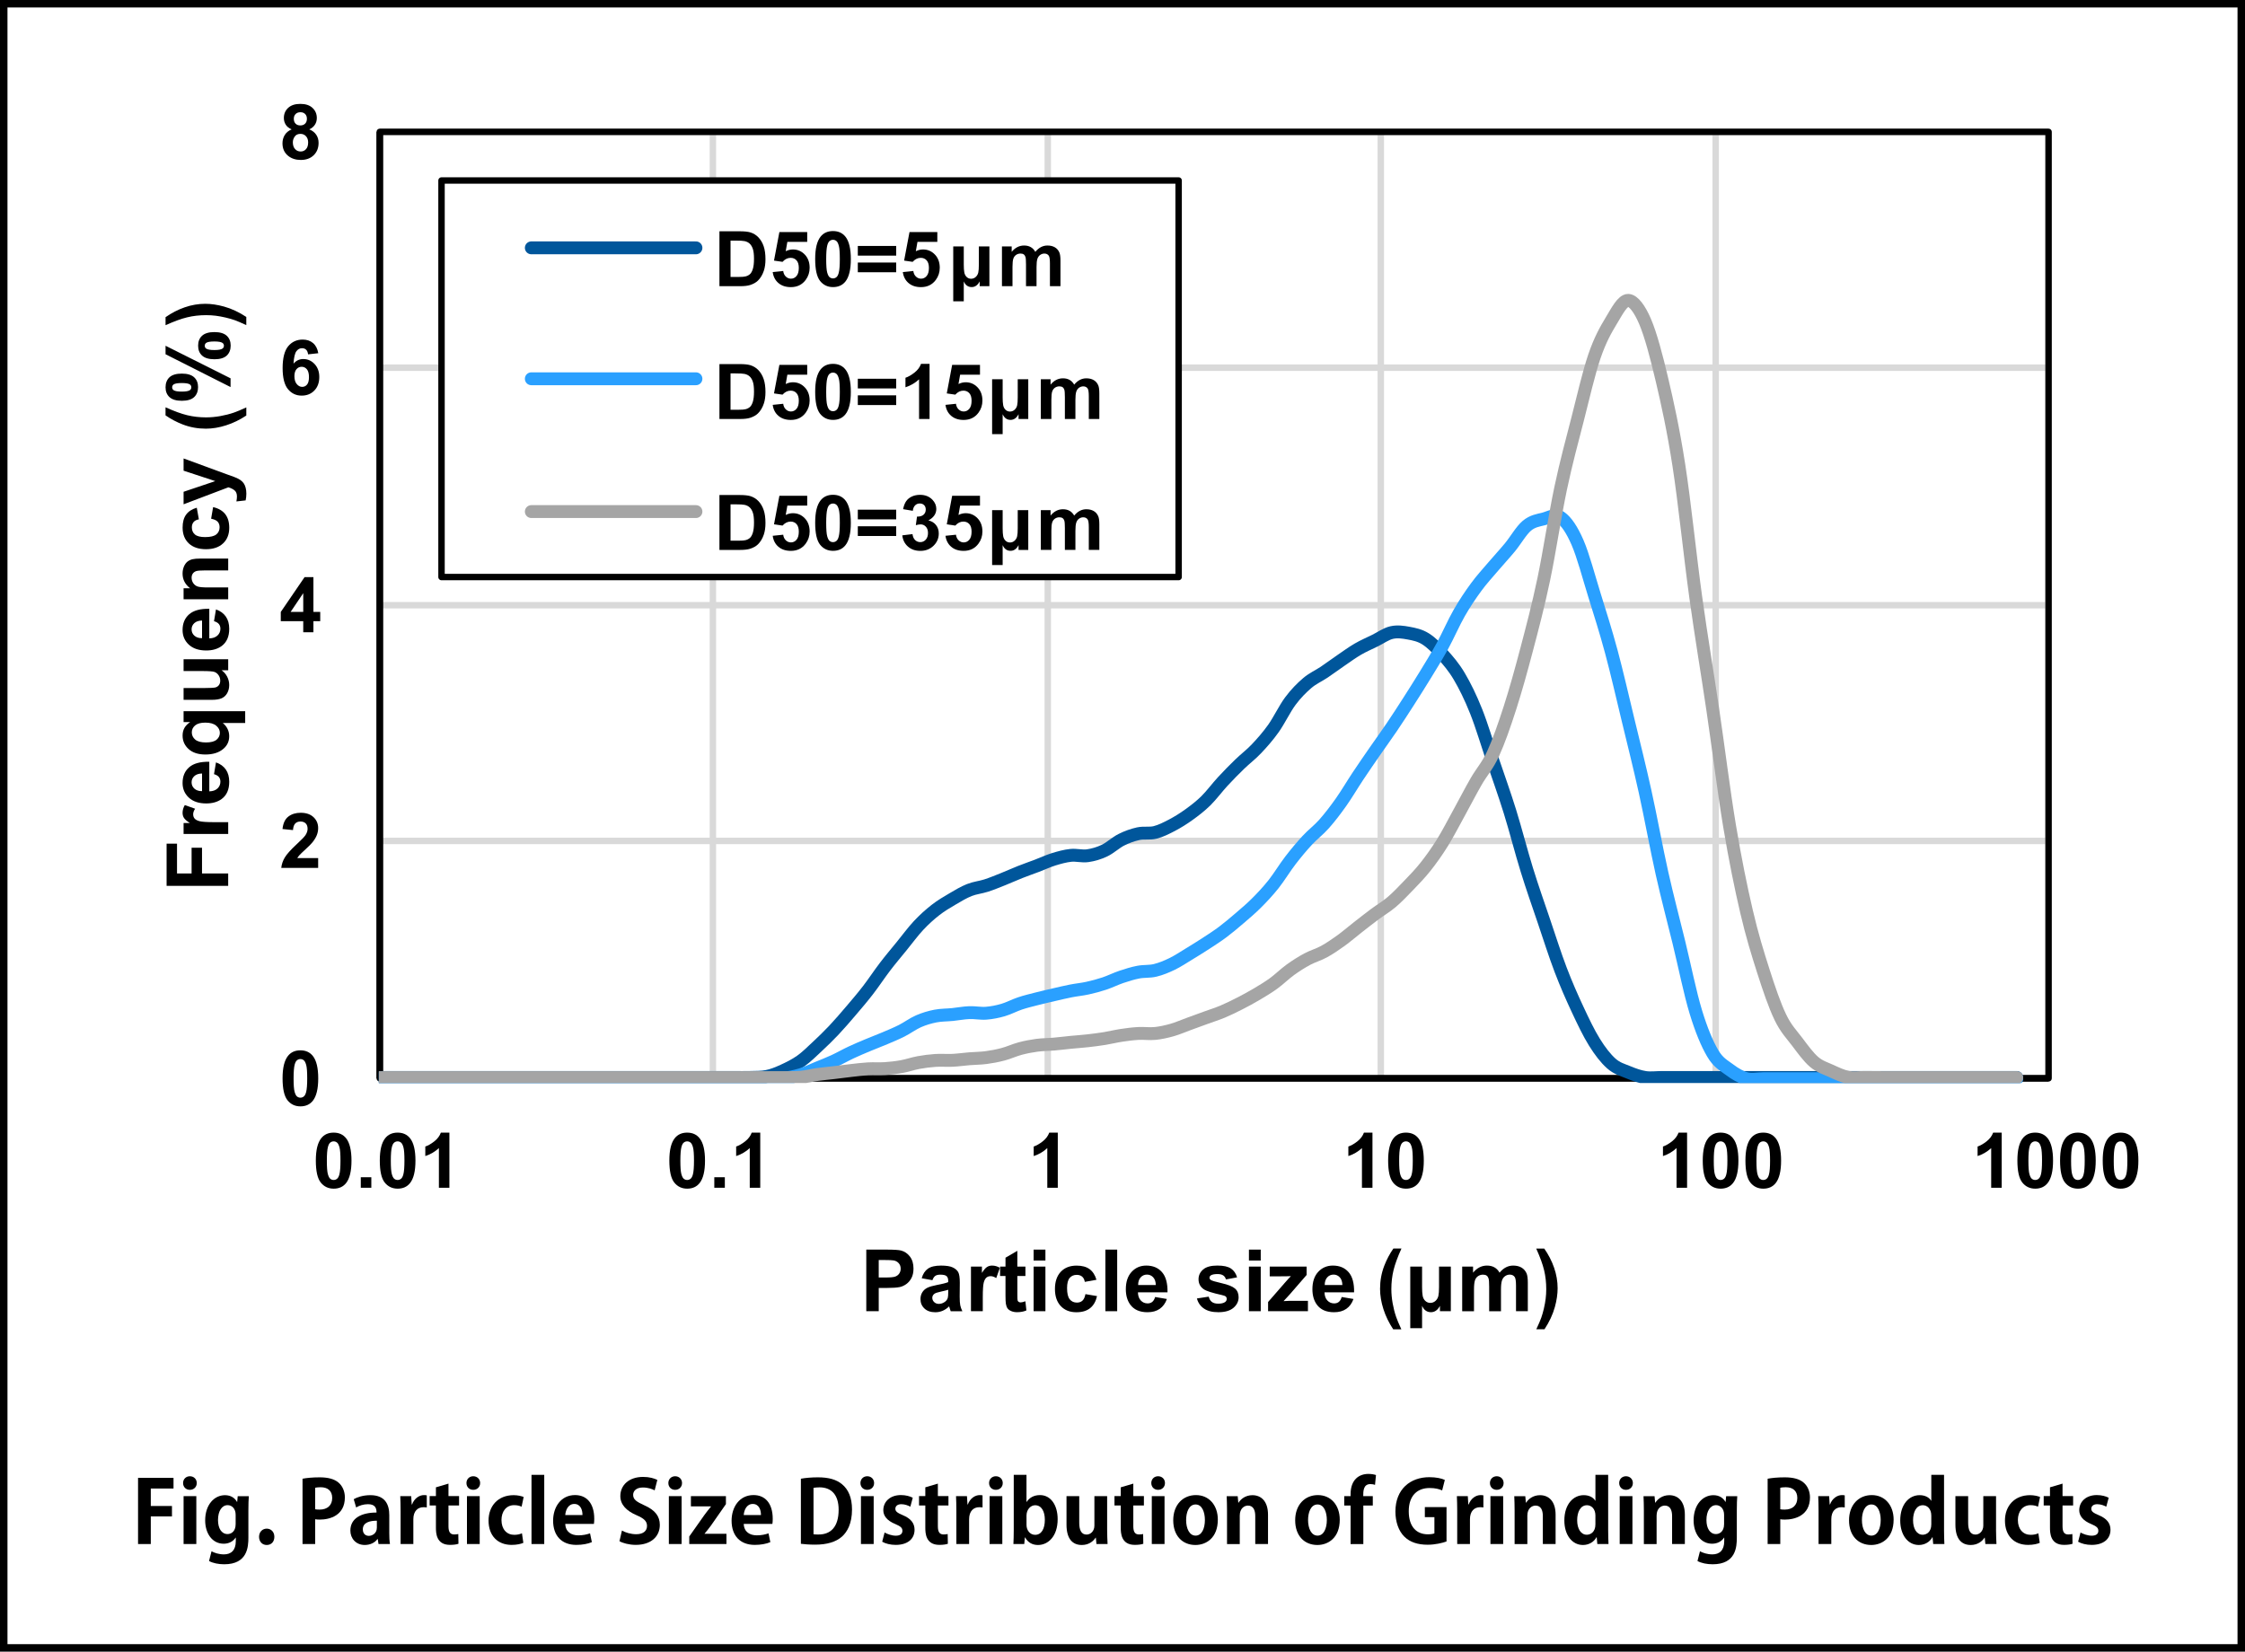 <?xml version="1.0" encoding="UTF-8"?>
<svg id="_レイヤー_2" data-name="レイヤー 2" xmlns="http://www.w3.org/2000/svg" xmlns:xlink="http://www.w3.org/1999/xlink" viewBox="0 0 1200 883">
  <defs>
    <style>
      .cls-1 {
        stroke: #a5a5a5;
      }

      .cls-1, .cls-2, .cls-3, .cls-4, .cls-5, .cls-6 {
        fill: none;
      }

      .cls-1, .cls-3, .cls-4, .cls-7, .cls-5, .cls-6 {
        stroke-linejoin: round;
      }

      .cls-1, .cls-4, .cls-5 {
        stroke-linecap: round;
        stroke-width: 6.88px;
      }

      .cls-8, .cls-7 {
        fill: #fff;
      }

      .cls-3 {
        stroke: #d9d9d9;
      }

      .cls-3, .cls-7, .cls-6 {
        stroke-width: 3.44px;
      }

      .cls-4 {
        stroke: #2aa0ff;
      }

      .cls-9 {
        clip-path: url(#clippath-1);
      }

      .cls-7, .cls-6 {
        stroke: #000;
      }

      .cls-10 {
        isolation: isolate;
      }

      .cls-11 {
        clip-path: url(#clippath-2);
      }

      .cls-5 {
        stroke: #00569b;
      }

      .cls-12 {
        clip-path: url(#clippath);
      }
    </style>
    <clipPath id="clippath">
      <rect class="cls-2" x="202.5" y="70" width="896" height="509"/>
    </clipPath>
    <clipPath id="clippath-1">
      <rect class="cls-2" x="202.5" y="70" width="896" height="509"/>
    </clipPath>
    <clipPath id="clippath-2">
      <rect class="cls-2" x="202.5" y="70" width="896" height="509"/>
    </clipPath>
  </defs>
  <g id="_枠" data-name="枠">
    <rect class="cls-8" width="1200" height="883"/>
    <path d="M1196,4v875H4V4h1192M1200,0H0v883h1200V0h0Z"/>
  </g>
  <g id="_図1英語" data-name="図1英語">
    <rect class="cls-8" x="15.5" y="15" width="1169" height="780"/>
    <path class="cls-3" d="M203,449.57h892M203,323.57h892M203,196.57h892M203,70.5h892"/>
    <path class="cls-3" d="M381.06,70.5v506M560.06,70.5v506M738.07,70.5v506M917.08,70.5v506M1095,70.5v506"/>
    <rect class="cls-6" x="203" y="70.5" width="892" height="506"/>
    <path class="cls-6" d="M203,576.5V70.5"/>
    <path class="cls-6" d="M203,576.5h892"/>
    <g class="cls-12">
      <path class="cls-5" d="M1078,576.04h-189.63c-3.01,0-6.02.46-9.03,0-3.01-.47-6.02-1.54-9.03-2.79-3.01-1.24-6.02-2-9.03-4.68-3.01-2.68-6.02-6.56-9.03-11.4-3.01-4.83-6.02-11.14-9.03-17.59-3.01-6.46-6.02-13.24-9.03-21.14-3.01-7.9-6.02-17.38-9.03-26.27-3.01-8.89-6.02-17.37-9.03-27.09-3.01-9.71-6.02-21.52-9.03-31.2-3.01-9.69-6.02-17.98-9.03-26.9-3.01-8.93-6.02-19.09-9.03-26.65-3.01-7.56-6.02-13.64-9.03-18.74-3.01-5.09-6.02-8.49-9.03-11.83-3.01-3.35-6.02-6.35-9.03-8.23-3.01-1.88-6.02-2.48-9.03-3.04s-6.02-.99-9.03-.31c-3.01.67-6.02,2.89-9.03,4.36-3.01,1.48-6.02,2.75-9.03,4.5s-6.02,3.95-9.03,6.01-6.02,4.3-9.03,6.33c-3.01,2.02-6.02,3.25-9.03,5.82-3.01,2.58-6.01,5.58-9.02,9.62s-6.02,10.38-9.03,14.62c-3.02,4.24-6.04,7.64-9.05,10.83-3.01,3.18-6,5.37-9.01,8.29-3.01,2.92-6.03,5.98-9.04,9.24-3.01,3.26-6.03,7.36-9.03,10.32-3.01,2.95-6.01,5.23-9.02,7.4-3.01,2.18-6.04,4.05-9.05,5.64-3.02,1.58-6.02,3.1-9.03,3.86s-6,.04-9.01.69c-3,.66-6.01,1.72-9.02,3.23-3.02,1.51-6.05,4.4-9.06,5.82-3.01,1.43-6.01,2.3-9.01,2.73-3.01.42-6-.51-9.01-.19-3.01.31-6.06,1.16-9.08,2.08-3.01.93-6.02,2.35-9.02,3.49-3,1.13-5.97,2.16-8.98,3.35-3.02,1.19-6.09,2.6-9.11,3.8s-6.01,2.45-9.02,3.42c-3,.97-6,1.21-9,2.4-2.99,1.19-5.96,2.96-8.98,4.75-3.02,1.78-6.12,3.57-9.15,5.95-3.03,2.37-6.05,5.08-9.05,8.29s-5.98,7.28-8.97,10.95c-2.98,3.67-5.95,7.15-8.94,11.08-3,3.92-6.04,8.56-9.05,12.46-3.01,3.91-5.99,7.39-9.03,10.95-3.04,3.57-6.19,7.24-9.21,10.45s-5.96,6.04-8.92,8.8c-2.95,2.75-5.76,5.57-8.8,7.72-3.04,2.15-6.44,3.82-9.45,5.19-3.01,1.37-5.65,2.44-8.6,3.04-2.94.6-6.07.47-9.06.57-3,.09-5.88,0-8.91,0h-217.02"/>
    </g>
    <g class="cls-9">
      <path class="cls-4" d="M1078,576.7h-135.45c-3.01,0-6.02.8-9.03,0s-6.02-2.54-9.03-4.81c-3.01-2.27-6.02-3.64-9.03-8.8-3.01-5.16-6.02-12.27-9.03-22.16-3.01-9.88-6.02-24.81-9.03-37.15s-6.02-23.47-9.03-36.9c-3.01-13.43-6.02-30.07-9.03-43.68-3.01-13.61-6.02-25.51-9.03-37.98s-6.02-25.66-9.03-36.84c-3.01-11.18-6.02-20.53-9.03-30.26-3.01-9.72-6.02-21.18-9.03-28.1s-6.02-11.32-9.03-13.42c-3.01-2.1-6.02.07-9.03.82s-6.02,1.14-9.03,3.67c-3.01,2.54-6.02,7.87-9.03,11.52-3.01,3.65-6.02,6.84-9.03,10.39-3.01,3.54-6.02,6.77-9.03,10.88-3.01,4.12-6.02,8.55-9.03,13.8-3.01,5.26-6.02,12.23-9.03,17.73-3.01,5.49-6.02,10.31-9.03,15.25-3.01,4.94-6.02,9.67-9.03,14.37-3.01,4.69-6.02,9.35-9.03,13.8-3.01,4.45-6.02,8.55-9.03,12.91s-6.02,8.7-9.03,13.23-6.02,9.67-9.03,13.93c-3.01,4.25-6.02,8.18-9.03,11.58s-6.02,5.54-9.03,8.8-6.01,6.84-9.02,10.76c-3.01,3.91-6.02,8.93-9.03,12.72-3.02,3.79-6.04,6.99-9.05,10-3.01,3.02-6,5.52-9.01,8.11-3.01,2.58-6.03,5.14-9.04,7.4-3.01,2.26-6.03,4.18-9.03,6.14-3.01,1.96-6.01,3.81-9.02,5.64-3.01,1.82-6.04,3.86-9.05,5.31-3.02,1.46-6.02,2.69-9.03,3.42s-6,.37-9.01.95c-3,.58-6.01,1.52-9.02,2.53-3.02,1.01-6.05,2.54-9.06,3.55-3.01,1-6.01,1.8-9.01,2.46-3.01.67-6,.93-9.01,1.52-3.01.59-6.06,1.33-9.08,2.03-3.01.7-6.02,1.38-9.02,2.15s-5.97,1.47-8.98,2.47c-3.02,1-6.09,2.67-9.11,3.55-3.02.87-6.01,1.47-9.02,1.7-3,.24-6-.43-9-.31-2.99.11-5.96.7-8.98,1.01-3.02.31-6.12.22-9.15.82-3.03.6-6.05,1.48-9.05,2.79s-5.98,3.55-8.97,5.06c-2.98,1.51-5.95,2.71-8.94,3.99-3,1.28-6.04,2.41-9.05,3.67-3.01,1.27-5.99,2.5-9.03,3.93-3.04,1.42-6.19,3.22-9.21,4.62-3.02,1.39-5.96,2.52-8.92,3.73-2.95,1.21-5.76,2.63-8.8,3.55-3.04.91-6.44,1.6-9.45,1.96s-5.65.16-8.6.19c-2.94.03-6.07,0-9.06,0h-225.93"/>
    </g>
    <g class="cls-11">
      <path class="cls-1" d="M1078,576.1h-63.21c-3.01,0-6.02.01-9.03,0s-6.02-.03-9.03-.06-6.02.46-9.03-.13c-3.01-.59-6.02-2.04-9.03-3.41-3.01-1.38-6.02-2.22-9.03-4.81-3.01-2.59-6.02-6.76-9.03-10.75-3.01-4-6.02-6.93-9.03-13.22s-6.02-15.12-9.03-24.54c-3.01-9.42-6.02-19.07-9.03-32-3.01-12.94-6.02-27.57-9.03-45.6-3.01-18.04-6.02-42.25-9.03-62.61-3.01-20.37-6.02-37.89-9.03-59.58-3.01-21.69-6.02-51.2-9.03-70.58-3.01-19.38-6.02-32.91-9.03-45.73-3.01-12.81-6.02-24.09-9.03-31.17-2.83-6.67-6.2-11.25-9.03-11.33-3.01-.08-6.02,5.83-9.03,10.82-3.01,4.98-6.02,10.29-9.03,19.1s-6.02,22-9.03,33.77c-3.01,11.78-6.02,22.62-9.03,36.87s-6.02,34.36-9.03,48.64-6.02,25.61-9.03,37.06c-3.01,11.45-6.02,22.26-9.03,31.62-3.01,9.36-6.02,17.98-9.03,24.54s-6.02,9.57-9.03,14.8-6.02,11.11-9.03,16.57c-3.01,5.46-6.02,11.35-9.03,16.19-3.01,4.84-6.02,9.03-9.03,12.84-3.01,3.8-6.02,6.85-9.03,9.99-3.01,3.14-6.02,6.29-9.03,8.86-3.01,2.56-6.02,4.26-9.03,6.51-3.01,2.24-6.02,4.61-9.03,6.96-3.01,2.35-6.02,4.97-9.03,7.14-3.01,2.17-6.02,4.23-9.03,5.88-3.01,1.66-6.02,2.43-9.03,4.05-3.01,1.63-6.01,3.52-9.02,5.69-3.01,2.18-6.02,5.16-9.03,7.34-3.02,2.18-6.04,3.97-9.05,5.76-3.01,1.78-6,3.39-9.01,4.93-3.01,1.54-6.03,3.03-9.04,4.3-3.01,1.26-6.03,2.19-9.03,3.29-3.01,1.09-6.01,2.19-9.02,3.29-3.01,1.09-6.04,2.43-9.05,3.29-3.02.85-6.02,1.52-9.03,1.83s-6-.17-9.01,0c-3,.17-6.01.56-9.02,1.01-3.02.46-6.05,1.22-9.06,1.71-3.01.48-6.01.86-9.01,1.2-3.01.34-6,.53-9.01.82-3.01.3-6.06.69-9.08.95-3.01.27-6.02.23-9.02.63-3,.4-5.97.97-8.98,1.77-3.02.81-6.09,2.24-9.11,3.04-3.02.8-6.01,1.37-9.02,1.77-3,.4-6,.39-9,.63-2.99.25-5.96.68-8.98.83-3.02.14-6.12-.14-9.15.06s-6.05.59-9.05,1.14-5.98,1.61-8.97,2.15c-2.98.54-5.95.87-8.94,1.07-3,.2-6.04-.04-9.05.13-3.01.17-5.99.55-9.03.89-3.04.33-6.19.78-9.21,1.13-3.02.36-5.96.6-8.92,1.02-2.95.41-5.76,1.18-8.8,1.45-3.04.27-6.44.16-9.45.19-3.01.03-5.65,0-8.6,0h-234.99"/>
    </g>
    <g class="cls-10">
      <path d="M160.57,561.53c2.84,0,5.06,1.01,6.67,3.04,1.91,2.4,2.86,6.39,2.86,11.95s-.96,9.54-2.88,11.97c-1.59,2-3.8,3-6.65,3s-5.16-1.1-6.91-3.29c-1.75-2.2-2.62-6.11-2.62-11.74s.96-9.5,2.88-11.93c1.59-2,3.8-3,6.65-3ZM160.57,566.2c-.68,0-1.29.22-1.82.65-.53.43-.95,1.21-1.24,2.33-.39,1.46-.58,3.9-.58,7.35s.17,5.81.52,7.1c.35,1.29.78,2.15,1.31,2.57.53.43,1.13.64,1.81.64s1.29-.22,1.82-.65c.53-.43.95-1.21,1.24-2.33.39-1.44.58-3.88.58-7.33s-.17-5.81-.52-7.1c-.35-1.29-.78-2.15-1.31-2.58s-1.13-.65-1.81-.65Z"/>
    </g>
    <g class="cls-10">
      <path d="M170.06,458.78v5.22h-19.72c.21-1.97.85-3.85,1.92-5.62,1.07-1.77,3.18-4.11,6.33-7.04,2.54-2.36,4.09-3.96,4.66-4.8.77-1.16,1.16-2.31,1.16-3.44,0-1.25-.34-2.22-1.01-2.89-.67-.67-1.61-1.01-2.79-1.01s-2.11.35-2.8,1.06c-.69.71-1.09,1.88-1.2,3.52l-5.61-.56c.33-3.1,1.38-5.32,3.14-6.67,1.76-1.35,3.96-2.02,6.61-2.02,2.9,0,5.17.78,6.83,2.34,1.65,1.56,2.48,3.5,2.48,5.83,0,1.32-.24,2.58-.71,3.77-.47,1.2-1.22,2.45-2.25,3.75-.68.87-1.91,2.12-3.68,3.74-1.78,1.63-2.9,2.71-3.37,3.24-.47.53-.86,1.05-1.15,1.56h11.17Z"/>
    </g>
    <g class="cls-10">
      <path d="M162.09,338v-5.91h-12.01v-4.92l12.73-18.64h4.72v18.62h3.64v4.94h-3.64v5.91h-5.45ZM162.09,327.15v-10.03l-6.75,10.03h6.75Z"/>
    </g>
    <g class="cls-10">
      <path d="M170.12,188.84l-5.45.6c-.13-1.12-.48-1.95-1.04-2.48-.56-.53-1.29-.8-2.18-.8-1.19,0-2.19.53-3.01,1.6-.82,1.07-1.34,3.29-1.55,6.67,1.4-1.65,3.14-2.48,5.23-2.48,2.35,0,4.36.89,6.04,2.68,1.67,1.79,2.51,4.1,2.51,6.93,0,3-.88,5.41-2.64,7.23-1.76,1.82-4.02,2.72-6.79,2.72-2.96,0-5.4-1.15-7.31-3.45-1.91-2.3-2.86-6.08-2.86-11.32s.99-9.26,2.98-11.63c1.99-2.38,4.57-3.56,7.75-3.56,2.23,0,4.07.62,5.54,1.87,1.46,1.25,2.39,3.06,2.79,5.43ZM157.37,201.11c0,1.83.42,3.24,1.26,4.23s1.8,1.49,2.88,1.49,1.91-.41,2.6-1.22c.69-.81,1.04-2.15,1.04-4s-.37-3.31-1.12-4.19c-.75-.89-1.68-1.33-2.8-1.33s-2,.42-2.74,1.27c-.75.85-1.12,2.1-1.12,3.75Z"/>
    </g>
    <g class="cls-10">
      <path d="M155.89,69.16c-1.46-.61-2.51-1.46-3.17-2.53-.66-1.07-.99-2.25-.99-3.53,0-2.19.76-4,2.29-5.42,1.53-1.43,3.7-2.14,6.52-2.14s4.96.71,6.5,2.14c1.54,1.43,2.31,3.24,2.31,5.42,0,1.36-.35,2.57-1.06,3.63-.71,1.06-1.7,1.87-2.98,2.43,1.63.65,2.87,1.61,3.71,2.86.85,1.25,1.27,2.7,1.27,4.34,0,2.71-.86,4.91-2.59,6.61-1.73,1.69-4.03,2.54-6.9,2.54-2.67,0-4.89-.7-6.67-2.1-2.1-1.65-3.14-3.92-3.14-6.81,0-1.59.39-3.05,1.18-4.37.79-1.33,2.03-2.35,3.72-3.07ZM156.53,76.07c0,1.55.4,2.76,1.19,3.62.79.87,1.78,1.3,2.97,1.3s2.12-.42,2.88-1.25,1.14-2.04,1.14-3.61c0-1.37-.39-2.48-1.16-3.31-.77-.83-1.76-1.25-2.94-1.25-1.38,0-2.4.47-3.07,1.42-.67.95-1.01,1.98-1.01,3.08ZM157.05,63.5c0,1.12.32,2,.95,2.62.63.63,1.48.94,2.53.94s1.92-.32,2.56-.95c.64-.63.96-1.51.96-2.63,0-1.05-.32-1.9-.95-2.53-.63-.63-1.47-.95-2.51-.95s-1.94.32-2.58.96-.96,1.49-.96,2.54Z"/>
    </g>
    <g class="cls-10">
      <path d="M178.35,605.53c2.84,0,5.06,1.01,6.67,3.04,1.91,2.4,2.86,6.39,2.86,11.95s-.96,9.54-2.88,11.97c-1.59,2-3.8,3-6.65,3s-5.16-1.1-6.91-3.29c-1.75-2.2-2.62-6.11-2.62-11.74s.96-9.5,2.88-11.93c1.59-2,3.8-3,6.65-3ZM178.35,610.2c-.68,0-1.29.22-1.82.65-.53.43-.95,1.21-1.24,2.33-.39,1.46-.58,3.9-.58,7.35s.17,5.81.52,7.1c.35,1.29.78,2.15,1.31,2.57.53.43,1.13.64,1.81.64s1.29-.22,1.82-.65c.53-.43.95-1.21,1.24-2.33.39-1.44.58-3.88.58-7.33s-.17-5.81-.52-7.1c-.35-1.29-.78-2.15-1.31-2.58s-1.13-.65-1.81-.65Z"/>
      <path d="M192.85,635v-5.62h5.63v5.62h-5.63Z"/>
      <path d="M212.54,605.53c2.84,0,5.06,1.01,6.67,3.04,1.91,2.4,2.86,6.39,2.86,11.95s-.96,9.54-2.88,11.97c-1.59,2-3.8,3-6.65,3s-5.16-1.1-6.91-3.29c-1.75-2.2-2.62-6.11-2.62-11.74s.96-9.5,2.88-11.93c1.59-2,3.8-3,6.65-3ZM212.54,610.2c-.68,0-1.29.22-1.82.65-.53.43-.95,1.21-1.24,2.33-.39,1.46-.58,3.9-.58,7.35s.17,5.81.52,7.1c.35,1.29.78,2.15,1.31,2.57.53.43,1.13.64,1.81.64s1.29-.22,1.82-.65c.53-.43.95-1.21,1.24-2.33.39-1.44.58-3.88.58-7.33s-.17-5.81-.52-7.1c-.35-1.29-.78-2.15-1.31-2.58s-1.13-.65-1.81-.65Z"/>
      <path d="M240.23,635h-5.63v-21.2c-2.06,1.92-4.48,3.34-7.27,4.26v-5.1c1.47-.48,3.06-1.39,4.78-2.73,1.72-1.34,2.9-2.91,3.54-4.69h4.56v29.47Z"/>
    </g>
    <g class="cls-10">
      <path d="M367.31,605.53c2.84,0,5.06,1.01,6.67,3.04,1.91,2.4,2.86,6.39,2.86,11.95s-.96,9.54-2.88,11.97c-1.59,2-3.8,3-6.65,3s-5.16-1.1-6.91-3.29c-1.75-2.2-2.62-6.11-2.62-11.74s.96-9.5,2.88-11.93c1.59-2,3.8-3,6.65-3ZM367.31,610.2c-.68,0-1.29.22-1.82.65-.53.43-.95,1.21-1.24,2.33-.39,1.46-.58,3.9-.58,7.35s.17,5.81.52,7.1c.35,1.29.78,2.15,1.31,2.57.53.43,1.13.64,1.81.64s1.29-.22,1.82-.65c.53-.43.95-1.21,1.24-2.33.39-1.44.58-3.88.58-7.33s-.17-5.81-.52-7.1c-.35-1.29-.78-2.15-1.31-2.58s-1.13-.65-1.81-.65Z"/>
      <path d="M381.81,635v-5.62h5.63v5.62h-5.63Z"/>
      <path d="M406.39,635h-5.63v-21.2c-2.06,1.92-4.48,3.34-7.27,4.26v-5.1c1.47-.48,3.06-1.39,4.78-2.73,1.72-1.34,2.9-2.91,3.54-4.69h4.56v29.47Z"/>
    </g>
    <g class="cls-10">
      <path d="M565.43,635h-5.63v-21.2c-2.06,1.92-4.48,3.34-7.27,4.26v-5.1c1.47-.48,3.06-1.39,4.78-2.73,1.72-1.34,2.9-2.91,3.54-4.69h4.56v29.47Z"/>
    </g>
    <g class="cls-10">
      <path d="M733.61,635h-5.62v-21.2c-2.06,1.92-4.48,3.34-7.27,4.26v-5.1c1.47-.48,3.06-1.39,4.79-2.73,1.72-1.34,2.9-2.91,3.54-4.69h4.56v29.47Z"/>
      <path d="M751.52,605.53c2.84,0,5.06,1.01,6.67,3.04,1.91,2.4,2.86,6.39,2.86,11.95s-.96,9.54-2.88,11.97c-1.59,2-3.8,3-6.65,3s-5.16-1.1-6.91-3.29c-1.75-2.2-2.62-6.11-2.62-11.74s.96-9.5,2.88-11.93c1.59-2,3.8-3,6.65-3ZM751.52,610.2c-.68,0-1.29.22-1.82.65s-.95,1.21-1.24,2.33c-.39,1.46-.58,3.9-.58,7.35s.17,5.81.52,7.1c.35,1.29.78,2.15,1.31,2.57.53.43,1.13.64,1.81.64s1.29-.22,1.82-.65.95-1.21,1.24-2.33c.39-1.44.58-3.88.58-7.33s-.17-5.81-.52-7.1c-.35-1.29-.78-2.15-1.31-2.58s-1.13-.65-1.81-.65Z"/>
    </g>
    <g class="cls-10">
      <path d="M901.78,635h-5.62v-21.2c-2.06,1.92-4.48,3.34-7.27,4.26v-5.1c1.47-.48,3.06-1.39,4.79-2.73,1.72-1.34,2.9-2.91,3.54-4.69h4.56v29.47Z"/>
      <path d="M919.69,605.53c2.84,0,5.06,1.01,6.67,3.04,1.91,2.4,2.86,6.39,2.86,11.95s-.96,9.54-2.88,11.97c-1.59,2-3.8,3-6.65,3s-5.16-1.1-6.91-3.29c-1.75-2.2-2.62-6.11-2.62-11.74s.96-9.5,2.88-11.93c1.59-2,3.8-3,6.65-3ZM919.69,610.2c-.68,0-1.29.22-1.82.65s-.95,1.21-1.24,2.33c-.39,1.46-.58,3.9-.58,7.35s.17,5.81.52,7.1c.35,1.29.78,2.15,1.31,2.57.53.43,1.13.64,1.81.64s1.29-.22,1.82-.65.95-1.21,1.24-2.33c.39-1.44.58-3.88.58-7.33s-.17-5.81-.52-7.1c-.35-1.29-.78-2.15-1.31-2.58s-1.13-.65-1.81-.65Z"/>
      <path d="M942.5,605.53c2.84,0,5.07,1.01,6.67,3.04,1.91,2.4,2.86,6.39,2.86,11.95s-.96,9.54-2.88,11.97c-1.59,2-3.8,3-6.65,3s-5.16-1.1-6.91-3.29c-1.75-2.2-2.62-6.11-2.62-11.74s.96-9.5,2.88-11.93c1.59-2,3.8-3,6.65-3ZM942.5,610.2c-.68,0-1.29.22-1.82.65-.53.43-.95,1.21-1.24,2.33-.39,1.46-.58,3.9-.58,7.35s.17,5.81.52,7.1.78,2.15,1.31,2.57c.53.43,1.13.64,1.81.64s1.29-.22,1.82-.65c.53-.43.95-1.21,1.24-2.33.39-1.44.58-3.88.58-7.33s-.17-5.81-.52-7.1c-.35-1.29-.78-2.15-1.31-2.58s-1.13-.65-1.81-.65Z"/>
    </g>
    <g class="cls-10">
      <path d="M1069.96,635h-5.63v-21.2c-2.06,1.92-4.48,3.34-7.27,4.26v-5.1c1.47-.48,3.06-1.39,4.78-2.73,1.72-1.34,2.9-2.91,3.54-4.69h4.56v29.47Z"/>
      <path d="M1087.87,605.53c2.84,0,5.07,1.01,6.67,3.04,1.91,2.4,2.86,6.39,2.86,11.95s-.96,9.54-2.88,11.97c-1.59,2-3.8,3-6.65,3s-5.16-1.1-6.91-3.29c-1.75-2.2-2.62-6.11-2.62-11.74s.96-9.5,2.88-11.93c1.59-2,3.8-3,6.65-3ZM1087.87,610.2c-.68,0-1.29.22-1.82.65-.53.43-.95,1.21-1.24,2.33-.39,1.46-.58,3.9-.58,7.35s.17,5.81.52,7.1.78,2.15,1.31,2.57c.53.43,1.13.64,1.81.64s1.29-.22,1.82-.65c.53-.43.95-1.21,1.24-2.33.39-1.44.58-3.88.58-7.33s-.17-5.81-.52-7.1c-.35-1.29-.78-2.15-1.31-2.58s-1.13-.65-1.81-.65Z"/>
      <path d="M1110.68,605.53c2.84,0,5.06,1.01,6.67,3.04,1.91,2.4,2.86,6.39,2.86,11.95s-.96,9.54-2.88,11.97c-1.59,2-3.8,3-6.65,3s-5.16-1.1-6.91-3.29c-1.75-2.2-2.62-6.11-2.62-11.74s.96-9.5,2.88-11.93c1.59-2,3.8-3,6.65-3ZM1110.68,610.2c-.68,0-1.29.22-1.82.65s-.95,1.21-1.24,2.33c-.39,1.46-.58,3.9-.58,7.35s.17,5.81.52,7.1c.35,1.29.78,2.15,1.31,2.57.53.43,1.13.64,1.81.64s1.29-.22,1.82-.65.95-1.21,1.24-2.33c.39-1.44.58-3.88.58-7.33s-.17-5.81-.52-7.1c-.35-1.29-.78-2.15-1.31-2.58s-1.13-.65-1.81-.65Z"/>
      <path d="M1133.48,605.53c2.84,0,5.07,1.01,6.67,3.04,1.91,2.4,2.86,6.39,2.86,11.95s-.96,9.54-2.88,11.97c-1.59,2-3.8,3-6.65,3s-5.16-1.1-6.91-3.29c-1.75-2.2-2.62-6.11-2.62-11.74s.96-9.5,2.88-11.93c1.59-2,3.8-3,6.65-3ZM1133.48,610.2c-.68,0-1.29.22-1.82.65-.53.43-.95,1.21-1.24,2.33-.39,1.46-.58,3.9-.58,7.35s.17,5.81.52,7.1.78,2.15,1.31,2.57c.53.43,1.13.64,1.81.64s1.29-.22,1.82-.65c.53-.43.95-1.21,1.24-2.33.39-1.44.58-3.88.58-7.33s-.17-5.81-.52-7.1c-.35-1.29-.78-2.15-1.31-2.58s-1.13-.65-1.81-.65Z"/>
    </g>
    <g class="cls-10">
      <path d="M121.98,473.61h-32.93v-22.57h5.57v15.92h7.79v-13.75h5.57v13.75h13.99v6.65Z"/>
      <path d="M121.98,439.56v6.31h-23.85v-5.86h3.39c-1.6-1-2.66-1.91-3.17-2.71s-.76-1.71-.76-2.73c0-1.44.4-2.82,1.19-4.16l5.5,1.95c-.69,1.06-1.03,2.05-1.03,2.96s.24,1.63.73,2.25c.49.61,1.37,1.1,2.64,1.45,1.27.35,3.94.53,8,.53h7.37Z"/>
      <path d="M114.39,413.88l1.06-6.29c2.31.81,4.06,2.09,5.27,3.83,1.21,1.74,1.81,3.93,1.81,6.55,0,4.15-1.36,7.22-4.07,9.21-2.17,1.57-4.91,2.36-8.22,2.36-3.95,0-7.05-1.03-9.29-3.1-2.24-2.07-3.36-4.68-3.36-7.84,0-3.55,1.17-6.35,3.52-8.4,2.34-2.05,5.93-3.03,10.77-2.94v15.81c1.87-.04,3.33-.55,4.37-1.53,1.04-.97,1.56-2.19,1.56-3.64,0-.99-.27-1.82-.81-2.49s-1.41-1.18-2.61-1.53ZM108.01,413.53c-1.83.04-3.22.52-4.17,1.42-.95.9-1.43,1.99-1.43,3.28,0,1.38.5,2.52,1.5,3.41s2.37,1.34,4.09,1.33v-9.43Z"/>
      <path d="M131.05,386.53h-11.99c1.06.82,1.91,1.85,2.53,3.08.62,1.23.93,2.55.93,3.98,0,2.71-1.02,4.94-3.05,6.69-2.38,2.07-5.61,3.1-9.68,3.1-3.83,0-6.82-.97-8.97-2.91-2.15-1.94-3.22-4.35-3.22-7.22,0-1.59.34-2.96,1.01-4.12.67-1.16,1.69-2.19,3.05-3.09h-3.53v-5.82h32.93v6.31ZM109.76,386.33c-2.44,0-4.26.5-5.45,1.49-1.19,1-1.79,2.24-1.79,3.74s.61,2.8,1.82,3.83,3.14,1.54,5.77,1.54,4.51-.49,5.67-1.48c1.16-.99,1.74-2.21,1.74-3.66s-.65-2.73-1.95-3.82c-1.3-1.09-3.24-1.64-5.82-1.64Z"/>
      <path d="M121.98,358.32h-3.57c1.27.87,2.28,2.01,3.01,3.43s1.1,2.91,1.1,4.48-.35,3.04-1.06,4.31c-.7,1.27-1.69,2.19-2.96,2.76-1.27.57-3.03.85-5.28.85h-15.09v-6.31h10.96c3.35,0,5.41-.12,6.17-.35.76-.23,1.35-.65,1.8-1.27.44-.61.66-1.39.66-2.34,0-1.08-.3-2.04-.89-2.9-.59-.85-1.33-1.44-2.2-1.75-.88-.31-3.02-.47-6.44-.47h-10.06v-6.31h23.85v5.86Z"/>
      <path d="M114.39,332.1l1.06-6.29c2.31.81,4.06,2.09,5.27,3.83,1.21,1.74,1.81,3.93,1.81,6.55,0,4.15-1.36,7.22-4.07,9.21-2.17,1.57-4.91,2.36-8.22,2.36-3.95,0-7.05-1.03-9.29-3.1-2.24-2.07-3.36-4.68-3.36-7.84,0-3.55,1.17-6.35,3.52-8.4,2.34-2.05,5.93-3.03,10.77-2.94v15.81c1.87-.04,3.33-.55,4.37-1.53,1.04-.97,1.56-2.19,1.56-3.64,0-.99-.27-1.82-.81-2.49s-1.41-1.18-2.61-1.53ZM108.01,331.75c-1.83.04-3.22.52-4.17,1.42-.95.9-1.43,1.99-1.43,3.28,0,1.38.5,2.52,1.5,3.41s2.37,1.34,4.09,1.33v-9.43Z"/>
      <path d="M121.98,298.64v6.31h-12.17c-2.58,0-4.24.13-5,.4-.76.27-1.34.71-1.76,1.31s-.63,1.34-.63,2.19c0,1.09.3,2.07.9,2.94.6.87,1.39,1.46,2.38,1.79.99.32,2.82.48,5.48.48h10.8v6.31h-23.85v-5.86h3.5c-2.7-2.08-4.04-4.7-4.04-7.86,0-1.39.25-2.67.75-3.82.5-1.15,1.14-2.02,1.92-2.62.78-.59,1.66-1,2.65-1.24.99-.23,2.4-.35,4.25-.35h14.82Z"/>
      <path d="M105.18,271.44l1.12,6.22c-1.24.21-2.18.69-2.81,1.43s-.94,1.7-.94,2.89c0,1.57.54,2.83,1.63,3.76,1.09.94,2.9,1.4,5.45,1.4,2.83,0,4.83-.48,6-1.43,1.17-.95,1.75-2.23,1.75-3.83,0-1.2-.34-2.18-1.02-2.94-.68-.76-1.85-1.3-3.51-1.62l1.06-6.2c2.84.64,4.99,1.88,6.45,3.71,1.45,1.83,2.18,4.28,2.18,7.34,0,3.49-1.1,6.27-3.3,8.34-2.2,2.07-5.25,3.11-9.14,3.11s-7-1.04-9.2-3.12c-2.19-2.08-3.29-4.9-3.29-8.45,0-2.9.62-5.21,1.88-6.93,1.25-1.71,3.16-2.95,5.72-3.69Z"/>
      <path d="M98.13,269.64v-6.72l16.94-5.71-16.94-5.57v-6.54l22.96,8.42,4.16,1.5c1.39.55,2.46,1.08,3.19,1.58.73.5,1.33,1.08,1.79,1.73.46.65.81,1.45,1.07,2.4.25.95.38,2.03.38,3.22s-.13,2.4-.38,3.57l-4.94.56c.19-.99.29-1.88.29-2.67,0-1.47-.43-2.55-1.29-3.26-.86-.7-1.96-1.24-3.29-1.62l-23.92,9.07Z"/>
      <path d="M131.66,217.82v4.33c-3.46,2.29-7.05,4.04-10.78,5.23-3.73,1.2-7.34,1.8-10.83,1.8-4.33,0-8.42-.74-12.29-2.22-3.35-1.29-6.45-2.92-9.28-4.9v-4.31c4.54,2.05,8.4,3.46,11.58,4.23,3.18.77,6.55,1.16,10.12,1.16,2.46,0,4.97-.23,7.55-.69,2.58-.46,5.02-1.08,7.34-1.88,1.53-.52,3.72-1.44,6.58-2.76Z"/>
      <path d="M123.24,202.26v4.67l-34.75-17.54v-4.54l34.75,17.41ZM97.18,214.27c-2.95,0-5.14-.65-6.56-1.94-1.42-1.29-2.13-3.05-2.13-5.27s.71-4.08,2.12-5.38c1.42-1.29,3.61-1.94,6.57-1.94s5.14.65,6.56,1.94c1.42,1.3,2.13,3.05,2.13,5.27s-.71,4.08-2.12,5.38c-1.42,1.3-3.61,1.94-6.57,1.94ZM97.14,209.36c2.14,0,3.58-.25,4.31-.74.54-.37.81-.89.81-1.55s-.27-1.2-.81-1.57c-.73-.48-2.17-.72-4.31-.72s-3.57.24-4.29.72c-.55.37-.83.9-.83,1.57s.27,1.18.81,1.55c.73.49,2.17.74,4.31.74ZM114.59,192.06c-2.95,0-5.14-.65-6.56-1.94-1.42-1.29-2.13-3.07-2.13-5.31s.71-4.04,2.13-5.33c1.42-1.29,3.61-1.94,6.56-1.94s5.16.65,6.58,1.94c1.42,1.3,2.13,3.05,2.13,5.27s-.71,4.08-2.13,5.38c-1.42,1.3-3.62,1.94-6.58,1.94ZM114.57,187.14c2.14,0,3.57-.25,4.29-.74.55-.37.83-.89.83-1.55s-.27-1.19-.81-1.55c-.73-.49-2.17-.74-4.31-.74s-3.58.24-4.31.72c-.54.37-.81.9-.81,1.57s.27,1.19.81,1.55c.73.49,2.17.74,4.31.74Z"/>
      <path d="M131.66,173.82c-2.67-1.24-4.71-2.12-6.13-2.63-1.42-.51-3.06-.98-4.92-1.42-1.86-.43-3.62-.76-5.29-.97-1.67-.21-3.38-.31-5.13-.31-3.56,0-6.94.38-10.12,1.15-3.18.76-7.04,2.17-11.58,4.22v-4.29c3.22-2.26,6.63-4.02,10.24-5.27,3.61-1.25,7.27-1.88,10.98-1.88,3.13,0,6.48.49,10.06,1.48,4.01,1.12,7.97,2.97,11.88,5.55v4.36Z"/>
    </g>
    <g class="cls-10">
      <path d="M463.05,701v-32.93h10.67c4.04,0,6.68.17,7.91.49,1.89.49,3.47,1.57,4.74,3.22,1.27,1.66,1.91,3.79,1.91,6.41,0,2.02-.37,3.72-1.1,5.1-.73,1.38-1.67,2.46-2.8,3.25-1.13.79-2.28,1.31-3.45,1.56-1.59.31-3.89.47-6.9.47h-4.33v12.42h-6.65ZM469.7,673.64v9.34h3.64c2.62,0,4.37-.17,5.26-.52.88-.34,1.58-.88,2.08-1.62s.75-1.59.75-2.56c0-1.2-.35-2.19-1.06-2.96-.7-.78-1.59-1.27-2.67-1.46-.79-.15-2.39-.22-4.78-.22h-3.21Z"/>
      <path d="M498.4,684.42l-5.73-1.03c.64-2.31,1.75-4.01,3.32-5.12s3.91-1.66,7.01-1.66c2.81,0,4.91.33,6.29,1,1.38.67,2.35,1.51,2.91,2.54.56,1.03.84,2.91.84,5.65l-.07,7.37c0,2.1.1,3.64.3,4.64.2,1,.58,2.06,1.13,3.2h-6.24c-.17-.42-.37-1.04-.61-1.86-.11-.37-.18-.62-.22-.74-1.08,1.05-2.23,1.83-3.46,2.36-1.23.52-2.54.79-3.93.79-2.46,0-4.39-.67-5.81-2s-2.12-3.02-2.12-5.05c0-1.35.32-2.55.97-3.61.64-1.05,1.55-1.86,2.71-2.43,1.16-.56,2.83-1.05,5.02-1.47,2.95-.55,4.99-1.07,6.13-1.55v-.63c0-1.21-.3-2.08-.9-2.59-.6-.52-1.73-.77-3.39-.77-1.12,0-2,.22-2.63.66-.63.44-1.14,1.22-1.53,2.32ZM506.85,689.54c-.81.27-2.09.59-3.84.97s-2.9.74-3.44,1.1c-.82.58-1.24,1.33-1.24,2.22s.33,1.65.99,2.29c.66.64,1.5.97,2.52.97,1.14,0,2.22-.37,3.26-1.12.76-.57,1.26-1.27,1.5-2.09.16-.54.25-1.56.25-3.08v-1.26Z"/>
      <path d="M525.31,701h-6.31v-23.85h5.86v3.39c1-1.6,1.91-2.66,2.71-3.17s1.71-.76,2.73-.76c1.44,0,2.82.4,4.16,1.19l-1.95,5.5c-1.06-.69-2.05-1.03-2.96-1.03s-1.63.24-2.25.73c-.61.49-1.1,1.37-1.45,2.64s-.53,3.94-.53,8v7.37Z"/>
      <path d="M548.11,677.15v5.03h-4.31v9.61c0,1.95.04,3.08.12,3.4.08.32.27.59.56.8s.65.31,1.07.31c.58,0,1.43-.2,2.54-.61l.54,4.9c-1.47.63-3.13.94-4.99.94-1.14,0-2.16-.19-3.08-.57-.91-.38-1.58-.88-2.01-1.48-.43-.61-.72-1.43-.89-2.46-.13-.73-.2-2.22-.2-4.45v-10.4h-2.9v-5.03h2.9v-4.74l6.33-3.68v8.42h4.31Z"/>
      <path d="M552.49,673.91v-5.84h6.31v5.84h-6.31ZM552.49,701v-23.85h6.31v23.85h-6.31Z"/>
      <path d="M586.07,684.2l-6.22,1.12c-.21-1.24-.69-2.18-1.43-2.81s-1.7-.94-2.89-.94c-1.57,0-2.83.54-3.76,1.63-.94,1.09-1.4,2.9-1.4,5.45,0,2.83.47,4.83,1.43,6s2.23,1.75,3.83,1.75c1.2,0,2.18-.34,2.94-1.02.76-.68,1.3-1.85,1.62-3.51l6.2,1.06c-.64,2.84-1.88,4.99-3.71,6.45-1.83,1.45-4.28,2.18-7.34,2.18-3.49,0-6.27-1.1-8.34-3.3s-3.11-5.25-3.11-9.14,1.04-7,3.12-9.2c2.08-2.19,4.9-3.29,8.45-3.29,2.9,0,5.21.62,6.93,1.88,1.71,1.25,2.95,3.16,3.7,5.72Z"/>
      <path d="M590.85,701v-32.93h6.31v32.93h-6.31Z"/>
      <path d="M617.44,693.41l6.29,1.06c-.81,2.31-2.09,4.06-3.83,5.27-1.74,1.21-3.93,1.81-6.55,1.81-4.15,0-7.22-1.36-9.21-4.07-1.57-2.17-2.36-4.91-2.36-8.22,0-3.95,1.03-7.05,3.1-9.29,2.07-2.24,4.68-3.36,7.84-3.36,3.55,0,6.35,1.17,8.4,3.52,2.05,2.34,3.03,5.93,2.94,10.77h-15.81c.04,1.87.55,3.33,1.53,4.37.97,1.04,2.19,1.56,3.64,1.56.99,0,1.82-.27,2.49-.81s1.18-1.41,1.53-2.61ZM617.8,687.03c-.04-1.83-.52-3.22-1.42-4.17-.9-.95-1.99-1.43-3.28-1.43-1.38,0-2.52.5-3.41,1.5s-1.34,2.37-1.33,4.09h9.43Z"/>
      <path d="M639.77,694.19l6.33-.97c.27,1.23.82,2.16,1.64,2.8.82.64,1.98.95,3.46.95,1.63,0,2.86-.3,3.68-.9.55-.42.83-.98.83-1.68,0-.48-.15-.88-.45-1.19-.31-.3-1.02-.58-2.11-.83-5.09-1.12-8.32-2.15-9.68-3.08-1.89-1.29-2.83-3.08-2.83-5.37,0-2.07.82-3.8,2.45-5.21,1.63-1.41,4.16-2.11,7.59-2.11s5.69.53,7.28,1.59c1.59,1.06,2.68,2.64,3.28,4.72l-5.95,1.1c-.25-.93-.74-1.64-1.45-2.13s-1.73-.74-3.04-.74c-1.66,0-2.85.23-3.57.7-.48.33-.72.76-.72,1.28,0,.45.21.83.63,1.15.57.42,2.53,1.01,5.9,1.77s5.71,1.7,7.04,2.81c1.32,1.12,1.98,2.69,1.98,4.69,0,2.19-.91,4.07-2.74,5.64-1.83,1.57-4.53,2.36-8.11,2.36-3.25,0-5.82-.66-7.72-1.98s-3.13-3.11-3.72-5.37Z"/>
      <path d="M667.58,673.91v-5.84h6.31v5.84h-6.31ZM667.58,701v-23.85h6.31v23.85h-6.31Z"/>
      <path d="M677.82,701v-4.92l8.94-10.26c1.47-1.68,2.55-2.87,3.26-3.57-.73.04-1.7.08-2.9.09l-8.42.04v-5.23h19.72v4.47l-9.12,10.51-3.21,3.48c1.75-.1,2.84-.16,3.26-.16h9.77v5.55h-21.29Z"/>
      <path d="M717.17,693.41l6.29,1.06c-.81,2.31-2.09,4.06-3.83,5.27-1.74,1.21-3.93,1.81-6.55,1.81-4.15,0-7.22-1.36-9.21-4.07-1.57-2.17-2.36-4.91-2.36-8.22,0-3.95,1.03-7.05,3.1-9.29,2.07-2.24,4.68-3.36,7.84-3.36,3.55,0,6.35,1.17,8.4,3.52,2.05,2.34,3.03,5.93,2.94,10.77h-15.81c.04,1.87.55,3.33,1.53,4.37.97,1.04,2.19,1.56,3.64,1.56.99,0,1.82-.27,2.49-.81s1.18-1.41,1.53-2.61ZM717.53,687.03c-.04-1.83-.52-3.22-1.42-4.17-.9-.95-1.99-1.43-3.28-1.43-1.38,0-2.52.5-3.41,1.5s-1.34,2.37-1.33,4.09h9.43Z"/>
    </g>
    <g class="cls-10">
      <path d="M749.04,710.68h-4.34c-2.29-3.46-4.04-7.05-5.23-10.78-1.2-3.73-1.8-7.34-1.8-10.83,0-4.33.74-8.42,2.22-12.29,1.29-3.35,2.92-6.45,4.9-9.28h4.31c-2.05,4.54-3.46,8.4-4.23,11.58-.77,3.18-1.16,6.55-1.16,10.12,0,2.46.23,4.97.69,7.55s1.08,5.02,1.88,7.34c.52,1.53,1.45,3.72,2.76,6.58Z"/>
      <path d="M753.82,677.15h6.31v10.85c0,2.02.1,3.6.31,4.74.21,1.14.68,2.06,1.43,2.76s1.63,1.06,2.66,1.06,2.01-.37,2.8-1.1,1.29-1.62,1.52-2.67.34-2.62.34-4.72v-10.92h6.31v23.85h-5.82v-2.88c-1.18,2.28-2.79,3.41-4.81,3.41-2.16,0-3.74-1.14-4.74-3.41v11.95h-6.31v-32.93Z"/>
      <path d="M781.56,677.15h5.82v3.26c2.08-2.53,4.56-3.8,7.44-3.8,1.53,0,2.85.31,3.97.94s2.04,1.58,2.76,2.85c1.05-1.27,2.18-2.22,3.39-2.85s2.51-.94,3.89-.94c1.75,0,3.23.36,4.45,1.07,1.21.71,2.12,1.76,2.72,3.13.43,1.02.65,2.67.65,4.94v15.25h-6.31v-13.63c0-2.37-.22-3.89-.65-4.58-.58-.9-1.48-1.35-2.7-1.35-.88,0-1.71.27-2.49.81-.78.54-1.34,1.33-1.68,2.37-.35,1.04-.52,2.68-.52,4.93v11.46h-6.31v-13.07c0-2.32-.11-3.82-.34-4.49s-.57-1.18-1.04-1.5-1.11-.49-1.92-.49c-.97,0-1.85.26-2.63.79-.78.52-1.34,1.28-1.67,2.27s-.51,2.63-.51,4.92v11.59h-6.31v-23.85Z"/>
      <path d="M821.18,710.68c1.24-2.67,2.12-4.71,2.63-6.13.51-1.42.98-3.06,1.42-4.92.43-1.86.76-3.62.96-5.29.21-1.67.31-3.38.31-5.13,0-3.56-.38-6.94-1.14-10.12-.76-3.18-2.17-7.04-4.22-11.58h4.29c2.26,3.22,4.02,6.63,5.27,10.24s1.88,7.27,1.88,10.98c0,3.13-.49,6.48-1.48,10.06-1.12,4.01-2.97,7.97-5.55,11.88h-4.36Z"/>
    </g>
    <rect class="cls-7" x="236" y="96.5" width="394" height="212"/>
    <path class="cls-5" d="M284,132.5h88"/>
    <g class="cls-10">
      <path d="M384.56,123.65h10.83c2.44,0,4.3.19,5.59.56,1.72.51,3.2,1.41,4.42,2.7,1.23,1.29,2.16,2.88,2.8,4.75.64,1.88.96,4.19.96,6.94,0,2.42-.3,4.5-.9,6.25-.73,2.14-1.78,3.86-3.14,5.19-1.03,1-2.42,1.78-4.16,2.34-1.31.41-3.06.62-5.25.62h-11.15v-29.35ZM390.49,128.62v19.44h4.42c1.65,0,2.85-.09,3.58-.28.96-.24,1.76-.65,2.39-1.22.63-.57,1.15-1.52,1.55-2.83.4-1.31.6-3.11.6-5.38s-.2-4.01-.6-5.22c-.4-1.21-.96-2.16-1.68-2.84-.72-.68-1.64-1.14-2.74-1.38-.83-.19-2.45-.28-4.86-.28h-2.66Z"/>
      <path d="M413.03,145.45l5.61-.58c.16,1.27.63,2.27,1.42,3.01.79.74,1.69,1.11,2.72,1.11,1.17,0,2.17-.48,2.98-1.43.81-.95,1.22-2.39,1.22-4.31,0-1.8-.4-3.15-1.21-4.05-.81-.9-1.86-1.35-3.15-1.35-1.62,0-3.06.71-4.34,2.14l-4.56-.66,2.88-15.27h14.87v5.26h-10.61l-.88,4.99c1.25-.63,2.54-.94,3.84-.94,2.5,0,4.61.91,6.35,2.72,1.73,1.81,2.6,4.17,2.6,7.07,0,2.42-.7,4.57-2.1,6.47-1.91,2.59-4.56,3.88-7.95,3.88-2.71,0-4.92-.73-6.63-2.18-1.71-1.45-2.73-3.41-3.06-5.87Z"/>
      <path d="M445.26,123.53c2.84,0,5.06,1.01,6.67,3.04,1.91,2.4,2.86,6.39,2.86,11.95s-.96,9.54-2.88,11.97c-1.59,2-3.8,3-6.65,3s-5.16-1.1-6.91-3.29c-1.75-2.2-2.62-6.11-2.62-11.74s.96-9.5,2.88-11.93c1.59-2,3.8-3,6.65-3ZM445.26,128.2c-.68,0-1.29.22-1.82.65-.53.43-.95,1.21-1.24,2.33-.39,1.46-.58,3.9-.58,7.35s.17,5.81.52,7.1c.35,1.29.78,2.15,1.31,2.57.53.43,1.13.64,1.81.64s1.29-.22,1.82-.65c.53-.43.95-1.21,1.24-2.33.39-1.44.58-3.88.58-7.33s-.17-5.81-.52-7.1c-.35-1.29-.78-2.15-1.31-2.58s-1.13-.65-1.81-.65Z"/>
      <path d="M458.52,136.66v-5.17h20.52v5.17h-20.52ZM458.52,145.55v-5.19h20.52v5.19h-20.52Z"/>
      <path d="M482.58,145.45l5.61-.58c.16,1.27.63,2.27,1.42,3.01.79.74,1.69,1.11,2.72,1.11,1.17,0,2.17-.48,2.98-1.43.81-.95,1.22-2.39,1.22-4.31,0-1.8-.4-3.15-1.21-4.05-.81-.9-1.86-1.35-3.15-1.35-1.62,0-3.06.71-4.34,2.14l-4.56-.66,2.88-15.27h14.87v5.26h-10.61l-.88,4.99c1.25-.63,2.54-.94,3.84-.94,2.5,0,4.61.91,6.35,2.72,1.73,1.81,2.6,4.17,2.6,7.07,0,2.42-.7,4.57-2.1,6.47-1.91,2.59-4.56,3.88-7.95,3.88-2.71,0-4.92-.73-6.63-2.18-1.71-1.45-2.73-3.41-3.06-5.87Z"/>
    </g>
    <g class="cls-10">
      <path d="M509.53,131.74h5.63v9.67c0,1.8.09,3.21.28,4.22.19,1.01.61,1.83,1.27,2.46.66.63,1.45.94,2.37.94s1.79-.33,2.49-.98c.7-.65,1.15-1.45,1.35-2.38.2-.93.3-2.33.3-4.2v-9.73h5.63v21.26h-5.19v-2.56c-1.05,2.03-2.48,3.04-4.28,3.04-1.92,0-3.33-1.01-4.22-3.04v10.65h-5.63v-29.35Z"/>
    </g>
    <g class="cls-10">
      <path d="M535.58,131.74h5.19v2.9c1.85-2.26,4.06-3.38,6.63-3.38,1.36,0,2.54.28,3.54.84s1.82,1.41,2.46,2.54c.93-1.13,1.94-1.98,3.02-2.54s2.24-.84,3.46-.84c1.56,0,2.88.32,3.96.95s1.89,1.56,2.42,2.79c.39.91.58,2.38.58,4.4v13.59h-5.63v-12.15c0-2.11-.19-3.47-.58-4.08-.52-.8-1.32-1.2-2.4-1.2-.79,0-1.53.24-2.22.72-.69.48-1.19,1.19-1.5,2.11-.31.93-.46,2.39-.46,4.39v10.21h-5.63v-11.65c0-2.07-.1-3.4-.3-4s-.51-1.05-.93-1.34c-.42-.29-.99-.44-1.71-.44-.87,0-1.65.23-2.34.7-.69.47-1.19,1.14-1.49,2.02-.3.88-.45,2.34-.45,4.38v10.33h-5.63v-21.26Z"/>
    </g>
    <path class="cls-4" d="M284,202.5h88"/>
    <g class="cls-10">
      <path d="M384.56,194.65h10.83c2.44,0,4.3.19,5.59.56,1.72.51,3.2,1.41,4.42,2.7,1.23,1.29,2.16,2.88,2.8,4.75.64,1.88.96,4.19.96,6.94,0,2.42-.3,4.5-.9,6.25-.73,2.14-1.78,3.86-3.14,5.19-1.03,1-2.42,1.78-4.16,2.34-1.31.41-3.06.62-5.25.62h-11.15v-29.35ZM390.49,199.62v19.44h4.42c1.65,0,2.85-.09,3.58-.28.96-.24,1.76-.65,2.39-1.22.63-.57,1.15-1.52,1.55-2.83.4-1.31.6-3.11.6-5.38s-.2-4.01-.6-5.22c-.4-1.21-.96-2.16-1.68-2.84-.72-.68-1.64-1.14-2.74-1.38-.83-.19-2.45-.28-4.86-.28h-2.66Z"/>
      <path d="M413.03,216.45l5.61-.58c.16,1.27.63,2.27,1.42,3.01.79.74,1.69,1.11,2.72,1.11,1.17,0,2.17-.48,2.98-1.43.81-.95,1.22-2.39,1.22-4.31,0-1.8-.4-3.15-1.21-4.05-.81-.9-1.86-1.35-3.15-1.35-1.62,0-3.06.71-4.34,2.14l-4.56-.66,2.88-15.27h14.87v5.26h-10.61l-.88,4.99c1.25-.63,2.54-.94,3.84-.94,2.5,0,4.61.91,6.35,2.72,1.73,1.81,2.6,4.17,2.6,7.07,0,2.42-.7,4.57-2.1,6.47-1.91,2.59-4.56,3.88-7.95,3.88-2.71,0-4.92-.73-6.63-2.18-1.71-1.45-2.73-3.41-3.06-5.87Z"/>
      <path d="M445.26,194.53c2.84,0,5.06,1.01,6.67,3.04,1.91,2.4,2.86,6.39,2.86,11.95s-.96,9.54-2.88,11.97c-1.59,2-3.8,3-6.65,3s-5.16-1.1-6.91-3.29c-1.75-2.2-2.62-6.11-2.62-11.74s.96-9.5,2.88-11.93c1.59-2,3.8-3,6.65-3ZM445.26,199.2c-.68,0-1.29.22-1.82.65-.53.43-.95,1.21-1.24,2.33-.39,1.46-.58,3.9-.58,7.35s.17,5.81.52,7.1c.35,1.29.78,2.15,1.31,2.57.53.43,1.13.64,1.81.64s1.29-.22,1.82-.65c.53-.43.95-1.21,1.24-2.33.39-1.44.58-3.88.58-7.33s-.17-5.81-.52-7.1c-.35-1.29-.78-2.15-1.31-2.58s-1.13-.65-1.81-.65Z"/>
      <path d="M458.52,207.66v-5.17h20.52v5.17h-20.52ZM458.52,216.55v-5.19h20.52v5.19h-20.52Z"/>
      <path d="M496.89,224h-5.63v-21.2c-2.06,1.92-4.48,3.34-7.27,4.26v-5.1c1.47-.48,3.06-1.39,4.78-2.73,1.72-1.34,2.9-2.91,3.54-4.69h4.56v29.47Z"/>
      <path d="M505.38,216.45l5.61-.58c.16,1.27.63,2.27,1.42,3.01.79.74,1.69,1.11,2.72,1.11,1.17,0,2.17-.48,2.98-1.43.81-.95,1.22-2.39,1.22-4.31,0-1.8-.4-3.15-1.21-4.05-.81-.9-1.86-1.35-3.15-1.35-1.62,0-3.06.71-4.34,2.14l-4.56-.66,2.88-15.27h14.87v5.26h-10.61l-.88,4.99c1.25-.63,2.54-.94,3.84-.94,2.5,0,4.61.91,6.35,2.72,1.73,1.81,2.6,4.17,2.6,7.07,0,2.42-.7,4.57-2.1,6.47-1.91,2.59-4.56,3.88-7.95,3.88-2.71,0-4.92-.73-6.63-2.18-1.71-1.45-2.73-3.41-3.06-5.87Z"/>
    </g>
    <g class="cls-10">
      <path d="M530.31,202.74h5.63v9.67c0,1.8.09,3.21.28,4.22.19,1.01.61,1.83,1.27,2.46.66.63,1.45.94,2.37.94s1.79-.33,2.49-.98c.7-.65,1.15-1.45,1.35-2.38.2-.93.3-2.33.3-4.2v-9.73h5.63v21.26h-5.19v-2.56c-1.05,2.03-2.48,3.04-4.28,3.04-1.92,0-3.33-1.01-4.22-3.04v10.65h-5.63v-29.35Z"/>
    </g>
    <g class="cls-10">
      <path d="M556.36,202.74h5.19v2.9c1.85-2.26,4.06-3.38,6.63-3.38,1.36,0,2.54.28,3.54.84s1.82,1.41,2.46,2.54c.93-1.13,1.94-1.98,3.02-2.54s2.24-.84,3.46-.84c1.56,0,2.88.32,3.96.95s1.89,1.56,2.42,2.79c.39.91.58,2.38.58,4.4v13.59h-5.63v-12.15c0-2.11-.19-3.47-.58-4.08-.52-.8-1.32-1.2-2.4-1.2-.79,0-1.53.24-2.22.72-.69.48-1.19,1.19-1.5,2.11-.31.93-.46,2.39-.46,4.39v10.21h-5.63v-11.65c0-2.07-.1-3.4-.3-4s-.51-1.05-.93-1.34c-.42-.29-.99-.44-1.71-.44-.87,0-1.65.23-2.34.7-.69.47-1.19,1.14-1.49,2.02-.3.88-.45,2.34-.45,4.38v10.33h-5.63v-21.26Z"/>
    </g>
    <path class="cls-1" d="M284,273.5h88"/>
    <g class="cls-10">
      <path d="M384.56,264.65h10.83c2.44,0,4.3.19,5.59.56,1.72.51,3.2,1.41,4.42,2.7,1.23,1.29,2.16,2.88,2.8,4.75.64,1.88.96,4.19.96,6.94,0,2.42-.3,4.5-.9,6.25-.73,2.14-1.78,3.86-3.14,5.19-1.03,1-2.42,1.78-4.16,2.34-1.31.41-3.06.62-5.25.62h-11.15v-29.35ZM390.49,269.62v19.44h4.42c1.65,0,2.85-.09,3.58-.28.96-.24,1.76-.65,2.39-1.22.63-.57,1.15-1.52,1.55-2.83.4-1.31.6-3.11.6-5.38s-.2-4.01-.6-5.22c-.4-1.21-.96-2.16-1.68-2.84-.72-.68-1.64-1.14-2.74-1.38-.83-.19-2.45-.28-4.86-.28h-2.66Z"/>
      <path d="M413.03,286.45l5.61-.58c.16,1.27.63,2.27,1.42,3.01.79.74,1.69,1.11,2.72,1.11,1.17,0,2.17-.48,2.98-1.43.81-.95,1.22-2.39,1.22-4.31,0-1.8-.4-3.15-1.21-4.05-.81-.9-1.86-1.35-3.15-1.35-1.62,0-3.06.71-4.34,2.14l-4.56-.66,2.88-15.27h14.87v5.26h-10.61l-.88,4.99c1.25-.63,2.54-.94,3.84-.94,2.5,0,4.61.91,6.35,2.72,1.73,1.81,2.6,4.17,2.6,7.07,0,2.42-.7,4.57-2.1,6.47-1.91,2.59-4.56,3.88-7.95,3.88-2.71,0-4.92-.73-6.63-2.18-1.71-1.45-2.73-3.41-3.06-5.87Z"/>
      <path d="M445.26,264.53c2.84,0,5.06,1.01,6.67,3.04,1.91,2.4,2.86,6.39,2.86,11.95s-.96,9.54-2.88,11.97c-1.59,2-3.8,3-6.65,3s-5.16-1.1-6.91-3.29c-1.75-2.2-2.62-6.11-2.62-11.74s.96-9.5,2.88-11.93c1.59-2,3.8-3,6.65-3ZM445.26,269.2c-.68,0-1.29.22-1.82.65-.53.43-.95,1.21-1.24,2.33-.39,1.46-.58,3.9-.58,7.35s.17,5.81.52,7.1c.35,1.29.78,2.15,1.31,2.57.53.43,1.13.64,1.81.64s1.29-.22,1.82-.65c.53-.43.95-1.21,1.24-2.33.39-1.44.58-3.88.58-7.33s-.17-5.81-.52-7.1c-.35-1.29-.78-2.15-1.31-2.58s-1.13-.65-1.81-.65Z"/>
      <path d="M458.52,277.66v-5.17h20.52v5.17h-20.52ZM458.52,286.55v-5.19h20.52v5.19h-20.52Z"/>
      <path d="M482.3,286.21l5.45-.66c.17,1.39.64,2.45,1.4,3.18.76.73,1.68,1.1,2.76,1.1,1.16,0,2.14-.44,2.93-1.32.79-.88,1.19-2.07,1.19-3.56,0-1.41-.38-2.54-1.14-3.36-.76-.83-1.69-1.24-2.78-1.24-.72,0-1.58.14-2.58.42l.62-4.58c1.52.04,2.68-.29,3.48-.99.8-.7,1.2-1.63,1.2-2.79,0-.99-.29-1.77-.88-2.36-.59-.59-1.37-.88-2.34-.88s-1.78.33-2.46,1c-.68.67-1.09,1.64-1.24,2.92l-5.19-.88c.36-1.78.9-3.19,1.63-4.25.73-1.06,1.74-1.89,3.04-2.5,1.3-.61,2.76-.91,4.37-.91,2.76,0,4.98.88,6.65,2.64,1.37,1.44,2.06,3.07,2.06,4.88,0,2.58-1.41,4.63-4.22,6.17,1.68.36,3.03,1.17,4.03,2.42,1.01,1.25,1.51,2.77,1.51,4.54,0,2.58-.94,4.77-2.82,6.59-1.88,1.82-4.22,2.72-7.03,2.72-2.66,0-4.86-.76-6.61-2.29-1.75-1.53-2.76-3.53-3.04-6Z"/>
      <path d="M505.38,286.45l5.61-.58c.16,1.27.63,2.27,1.42,3.01.79.74,1.69,1.11,2.72,1.11,1.17,0,2.17-.48,2.98-1.43.81-.95,1.22-2.39,1.22-4.31,0-1.8-.4-3.15-1.21-4.05-.81-.9-1.86-1.35-3.15-1.35-1.62,0-3.06.71-4.34,2.14l-4.56-.66,2.88-15.27h14.87v5.26h-10.61l-.88,4.99c1.25-.63,2.54-.94,3.84-.94,2.5,0,4.61.91,6.35,2.72,1.73,1.81,2.6,4.17,2.6,7.07,0,2.42-.7,4.57-2.1,6.47-1.91,2.59-4.56,3.88-7.95,3.88-2.71,0-4.92-.73-6.63-2.18-1.71-1.45-2.73-3.41-3.06-5.87Z"/>
    </g>
    <g class="cls-10">
      <path d="M530.31,272.74h5.63v9.67c0,1.8.09,3.21.28,4.22.19,1.01.61,1.83,1.27,2.46.66.63,1.45.94,2.37.94s1.79-.33,2.49-.98c.7-.65,1.15-1.45,1.35-2.38.2-.93.3-2.33.3-4.2v-9.73h5.63v21.26h-5.19v-2.56c-1.05,2.03-2.48,3.04-4.28,3.04-1.92,0-3.33-1.01-4.22-3.04v10.65h-5.63v-29.35Z"/>
    </g>
    <g class="cls-10">
      <path d="M556.36,272.74h5.19v2.9c1.85-2.26,4.06-3.38,6.63-3.38,1.36,0,2.54.28,3.54.84s1.82,1.41,2.46,2.54c.93-1.13,1.94-1.98,3.02-2.54s2.24-.84,3.46-.84c1.56,0,2.88.32,3.96.95s1.89,1.56,2.42,2.79c.39.91.58,2.38.58,4.4v13.59h-5.63v-12.15c0-2.11-.19-3.47-.58-4.08-.52-.8-1.32-1.2-2.4-1.2-.79,0-1.53.24-2.22.72-.69.48-1.19,1.19-1.5,2.11-.31.93-.46,2.39-.46,4.39v10.21h-5.63v-11.65c0-2.07-.1-3.4-.3-4s-.51-1.05-.93-1.34c-.42-.29-.99-.44-1.71-.44-.87,0-1.65.23-2.34.7-.69.47-1.19,1.14-1.49,2.02-.3.88-.45,2.34-.45,4.38v10.33h-5.63v-21.26Z"/>
    </g>
  </g>
  <g id="_英語" data-name="英語">
    <g class="cls-10">
      <path d="M73.79,825.48v-35.38h18.96v5.7h-12.15v9.34h11.32v5.57h-11.32v14.77h-6.81Z"/>
      <path d="M101.49,796.5c-2.16,0-3.63-1.56-3.63-3.63s1.52-3.63,3.63-3.63,3.68,1.52,3.68,3.63-1.56,3.63-3.68,3.63ZM104.94,825.48h-6.81v-25.62h6.81v25.62Z"/>
      <path d="M133,799.9c-.14,1.84-.23,4.09-.23,7.64v14.45c0,5.01-.46,14.31-12.93,14.31-2.99,0-6.07-.6-8.1-1.75l1.33-5.2c1.52.83,3.91,1.66,6.62,1.66,3.82,0,6.35-2.16,6.35-7.08v-1.89h-.09c-1.29,2.02-3.59,3.27-6.39,3.27-6.07,0-9.89-5.47-9.89-12.47,0-8.46,4.92-13.48,10.58-13.48,3.22,0,5.29,1.56,6.44,3.59h.09l.28-3.04h5.93ZM125.96,809.84c0-3.27-1.98-5.15-4.28-5.15-3.08,0-5.15,3.13-5.15,7.96,0,4.46,1.89,7.5,5.11,7.5,1.56,0,4.32-1.01,4.32-5.34v-4.97Z"/>
      <path d="M138.47,821.62c0-2.53,1.75-4.37,4.09-4.37s4.09,1.75,4.09,4.37-1.61,4.37-4.09,4.37-4.09-1.89-4.09-4.37Z"/>
      <path d="M161.7,790.56c2.21-.41,5.24-.74,9.16-.74,4.46,0,7.82.87,10.08,2.81,2.12,1.79,3.4,4.65,3.4,7.91,0,9.71-8.1,11.87-13.39,11.87-.97,0-1.79-.05-2.48-.18v13.25h-6.76v-34.92ZM168.46,806.89c.64.14,1.38.18,2.39.18,4.23,0,6.72-2.39,6.72-6.21s-2.39-5.75-6.17-5.75c-1.38,0-2.35.14-2.94.28v11.5Z"/>
      <path d="M208.07,819.41c0,2.25.09,4.51.37,6.07h-6.12l-.41-2.67h-.14c-1.47,2.02-3.96,3.17-6.81,3.17-4.74,0-7.68-3.54-7.68-7.68,0-6.58,5.84-9.66,13.99-9.66,0-2.53-.87-4.46-4.6-4.46-2.35,0-4.65.74-6.3,1.75l-1.29-4.42c1.7-1.01,4.88-2.16,8.88-2.16,7.96,0,10.12,5.06,10.12,10.67v9.39ZM201.44,813.01c-3.68,0-7.5.87-7.5,4.6,0,2.44,1.52,3.5,3.22,3.5,1.61,0,4.28-1.15,4.28-4.42v-3.68Z"/>
      <path d="M228.12,805.93c-.51-.09-1.06-.14-1.75-.14-3.08,0-5.43,2.07-5.43,6.44v13.25h-6.81v-17.62c0-3.17-.09-5.7-.18-8h5.84l.28,4.46h.18c1.2-3.31,3.96-5.01,6.35-5.01.64,0,1.06.05,1.52.14v6.49Z"/>
      <path d="M233,795.16l6.72-1.98v6.67h5.66v5.01h-5.66v11.13c0,3.08.97,4.37,3.04,4.37.97,0,1.52-.09,2.21-.23l.09,5.2c-.92.37-2.58.6-4.55.6-7.36,0-7.5-6.39-7.5-9.25v-11.82h-3.36v-5.01h3.36v-4.69Z"/>
      <path d="M252.96,796.5c-2.16,0-3.63-1.56-3.63-3.63s1.52-3.63,3.63-3.63,3.68,1.52,3.68,3.63-1.56,3.63-3.68,3.63ZM256.41,825.48h-6.81v-25.62h6.81v25.62Z"/>
      <path d="M279.73,824.84c-1.15.55-3.5,1.1-6.21,1.1-7.5,0-12.38-4.88-12.38-13.02,0-7.68,4.97-13.57,13.43-13.57,2.21,0,4.23.51,5.34.97l-1.1,5.2c-.87-.41-2.12-.83-4-.83-4.28,0-6.76,3.45-6.76,7.96,0,5.01,2.9,7.91,6.81,7.91,1.7,0,3.04-.32,4.14-.83l.74,5.11Z"/>
      <path d="M290.91,825.48h-6.81v-36.99h6.81v36.99Z"/>
      <path d="M316.35,824.47c-2.12.92-5.11,1.47-8.28,1.47-7.91,0-12.42-4.97-12.42-12.93,0-7.36,4.23-13.71,11.73-13.71,6.21,0,10.26,4.42,10.26,12.7,0,1.01-.05,1.98-.18,2.71h-15.32c.18,4.37,3.31,6.12,6.99,6.12,2.53,0,4.51-.46,6.26-1.06l.97,4.69ZM311.34,809.98c.05-2.67-1.01-5.93-4.37-5.93s-4.65,3.4-4.83,5.93h9.2Z"/>
      <path d="M349.93,796.77c-1.24-.64-3.4-1.52-6.3-1.52-3.59,0-5.2,1.93-5.2,3.91,0,2.53,1.75,3.68,6.07,5.66,5.66,2.53,8.19,5.8,8.19,10.44,0,6.16-4.65,10.67-12.88,10.67-3.5,0-7.04-.97-8.69-1.98l1.33-5.7c1.84,1.1,4.78,1.98,7.64,1.98,3.77,0,5.75-1.79,5.75-4.42s-1.7-4.05-5.61-5.75c-5.34-2.3-8.65-5.61-8.65-10.21,0-5.8,4.55-10.26,12.19-10.26,3.36,0,5.93.78,7.59,1.61l-1.43,5.57Z"/>
      <path d="M360.88,796.5c-2.16,0-3.63-1.56-3.63-3.63s1.52-3.63,3.63-3.63,3.68,1.52,3.68,3.63-1.56,3.63-3.68,3.63ZM364.33,825.48h-6.81v-25.62h6.81v25.62Z"/>
      <path d="M388.02,799.86v4.28l-7.96,11.41c-1.15,1.56-2.35,3.08-3.45,4.37v.09h11.69v5.47h-19.88v-4.05l8.24-11.68c1.15-1.56,2.25-2.94,3.36-4.28v-.14h-10.72v-5.47h18.72Z"/>
      <path d="M411.75,824.47c-2.12.92-5.11,1.47-8.28,1.47-7.91,0-12.42-4.97-12.42-12.93,0-7.36,4.23-13.71,11.73-13.71,6.21,0,10.26,4.42,10.26,12.7,0,1.01-.05,1.98-.18,2.71h-15.32c.18,4.37,3.31,6.12,6.99,6.12,2.53,0,4.51-.46,6.26-1.06l.97,4.69ZM406.74,809.98c.05-2.67-1.01-5.93-4.37-5.93s-4.65,3.4-4.83,5.93h9.2Z"/>
      <path d="M428.08,790.56c2.48-.46,5.71-.74,9.16-.74,5.89,0,9.89,1.24,12.84,3.68,3.36,2.76,5.34,7.13,5.34,13.53,0,7.59-2.62,12.01-5.34,14.45-3.22,2.9-8.14,4.33-14.31,4.33-3.27,0-5.89-.23-7.68-.46v-34.78ZM434.84,820.24c.69.14,1.7.14,2.62.14,6.49.05,10.81-3.96,10.81-13.25,0-8-3.91-11.96-10.21-11.96-1.43,0-2.48.14-3.22.28v24.8Z"/>
      <path d="M463.55,796.5c-2.16,0-3.63-1.56-3.63-3.63s1.52-3.63,3.63-3.63,3.68,1.52,3.68,3.63-1.56,3.63-3.68,3.63ZM467,825.48h-6.81v-25.62h6.81v25.62Z"/>
      <path d="M486.59,805.51c-1.1-.6-2.9-1.33-4.83-1.33-2.07,0-3.17,1.06-3.17,2.44s.97,2.16,3.91,3.4c4.32,1.79,6.35,4.28,6.35,7.82,0,4.88-3.68,8.1-10.08,8.1-2.81,0-5.52-.69-7.22-1.7l1.29-4.92c1.33.78,3.86,1.7,5.98,1.7,2.39,0,3.54-1.01,3.54-2.58s-.88-2.39-3.68-3.59c-4.79-1.93-6.53-4.65-6.53-7.45,0-4.6,3.68-8.1,9.39-8.1,2.62,0,4.88.64,6.35,1.43l-1.29,4.79Z"/>
      <path d="M494.59,795.16l6.72-1.98v6.67h5.66v5.01h-5.66v11.13c0,3.08.97,4.37,3.04,4.37.97,0,1.52-.09,2.21-.23l.09,5.2c-.92.37-2.58.6-4.55.6-7.36,0-7.5-6.39-7.5-9.25v-11.82h-3.36v-5.01h3.36v-4.69Z"/>
      <path d="M525.19,805.93c-.51-.09-1.06-.14-1.75-.14-3.08,0-5.43,2.07-5.43,6.44v13.25h-6.81v-17.62c0-3.17-.09-5.7-.18-8h5.84l.28,4.46h.18c1.2-3.31,3.96-5.01,6.35-5.01.64,0,1.06.05,1.52.14v6.49Z"/>
      <path d="M532.31,796.5c-2.16,0-3.63-1.56-3.63-3.63s1.52-3.63,3.63-3.63,3.68,1.52,3.68,3.63-1.56,3.63-3.68,3.63ZM535.76,825.48h-6.81v-25.62h6.81v25.62Z"/>
      <path d="M548.78,802.94c1.47-2.25,3.87-3.63,7.13-3.63,5.66,0,9.43,5.24,9.43,12.88,0,9.29-5.2,13.8-10.49,13.8-2.85,0-5.29-1.15-6.9-4.05h-.14l-.32,3.54h-5.8c.09-1.84.18-4.74.18-7.36v-29.63h6.81v14.45h.09ZM548.69,815.27c0,2.9,1.89,5.29,4.6,5.29,3.31,0,5.2-3.08,5.2-8.05,0-4.37-1.7-7.77-5.2-7.77-2.35,0-4.6,2.21-4.6,5.52v5.01Z"/>
      <path d="M591.79,817.66c0,3.04.14,5.66.23,7.82h-5.94l-.32-3.4h-.14c-1.06,1.66-3.4,3.91-7.36,3.91-4.88,0-8.19-3.17-8.19-10.86v-15.27h6.81v14.26c0,3.86,1.1,6.3,3.91,6.3,2.21,0,4.19-1.89,4.19-4.78v-15.78h6.81v17.8Z"/>
      <path d="M599.06,795.16l6.72-1.98v6.67h5.66v5.01h-5.66v11.13c0,3.08.97,4.37,3.04,4.37.97,0,1.52-.09,2.21-.23l.09,5.2c-.92.37-2.58.6-4.55.6-7.36,0-7.5-6.39-7.5-9.25v-11.82h-3.36v-5.01h3.36v-4.69Z"/>
      <path d="M619.02,796.5c-2.16,0-3.63-1.56-3.63-3.63s1.52-3.63,3.63-3.63,3.68,1.52,3.68,3.63-1.56,3.63-3.68,3.63ZM622.47,825.48h-6.81v-25.62h6.81v25.62Z"/>
      <path d="M650.95,812.46c0,9.75-6.26,13.53-11.96,13.53-6.9,0-11.87-4.88-11.87-13.2s5.2-13.48,12.15-13.48,11.69,5.38,11.69,13.16ZM639.12,804.32c-3.77,0-5.11,4.42-5.11,8.33,0,4.55,1.75,8.33,5.06,8.33s4.97-3.82,4.97-8.37c0-4-1.43-8.28-4.92-8.28Z"/>
      <path d="M677.77,825.48h-6.81v-14.95c0-3.13-1.01-5.61-3.91-5.61-1.84,0-4.37,1.43-4.37,5.34v15.23h-6.81v-17.9c0-2.99-.09-5.43-.18-7.68h5.89l.32,3.45h.14c1.15-1.89,3.68-4,7.41-4,4.69,0,8.33,3.27,8.33,10.44v15.69Z"/>
      <path d="M716.13,812.46c0,9.75-6.26,13.53-11.96,13.53-6.9,0-11.87-4.88-11.87-13.2s5.2-13.48,12.14-13.48,11.69,5.38,11.69,13.16ZM704.3,804.32c-3.77,0-5.11,4.42-5.11,8.33,0,4.55,1.75,8.33,5.06,8.33s4.97-3.82,4.97-8.37c0-4-1.43-8.28-4.92-8.28Z"/>
      <path d="M721.92,798.8c0-7.73,4.51-10.81,9.52-10.81,1.7,0,3.04.28,4.05.6l-.51,5.25c-.64-.23-1.43-.41-2.48-.41-3.82,0-3.82,3.86-3.82,6.44h5.11v5.01h-5.06v20.61h-6.81v-20.61h-3.4v-5.01h3.4v-1.06Z"/>
      <path d="M773.21,824.1c-2.07.78-6.07,1.75-10.08,1.75-5.38,0-9.48-1.38-12.47-4.32-3.04-2.99-4.78-7.82-4.78-13.43,0-11.96,7.96-18.36,18.13-18.36,3.59,0,6.58.64,8.28,1.47l-1.43,5.61c-1.61-.74-3.63-1.29-6.76-1.29-6.3,0-11.09,3.86-11.09,12.42s4.37,12.33,10.21,12.33c1.66,0,2.9-.23,3.5-.51v-8.65h-5.11v-5.38h11.59v18.36Z"/>
      <path d="M792.9,805.93c-.51-.09-1.06-.14-1.75-.14-3.08,0-5.43,2.07-5.43,6.44v13.25h-6.81v-17.62c0-3.17-.09-5.7-.18-8h5.84l.28,4.46h.18c1.2-3.31,3.96-5.01,6.35-5.01.64,0,1.06.05,1.52.14v6.49Z"/>
      <path d="M800.03,796.5c-2.16,0-3.63-1.56-3.63-3.63s1.52-3.63,3.63-3.63,3.68,1.52,3.68,3.63-1.56,3.63-3.68,3.63ZM803.48,825.48h-6.81v-25.62h6.81v25.62Z"/>
      <path d="M831.49,825.48h-6.81v-14.95c0-3.13-1.01-5.61-3.91-5.61-1.84,0-4.37,1.43-4.37,5.34v15.23h-6.81v-17.9c0-2.99-.09-5.43-.18-7.68h5.89l.32,3.45h.14c1.15-1.89,3.68-4,7.41-4,4.69,0,8.33,3.27,8.33,10.44v15.69Z"/>
      <path d="M859.6,818.17c0,2.58.09,5.43.18,7.31h-5.98l-.32-3.63h-.14c-1.33,2.53-4.09,4.14-7.22,4.14-5.8,0-9.94-5.34-9.94-13.11,0-8.74,4.83-13.53,10.35-13.53,2.99,0,5.15,1.24,6.17,2.99h.09v-13.85h6.81v29.67ZM852.79,810.3c0-3.73-2.25-5.57-4.51-5.57-3.5,0-5.25,3.59-5.25,8.05s1.93,7.73,5.15,7.73c2.02,0,4.6-1.47,4.6-5.52v-4.69Z"/>
      <path d="M869.12,796.5c-2.16,0-3.63-1.56-3.63-3.63s1.52-3.63,3.63-3.63,3.68,1.52,3.68,3.63-1.56,3.63-3.68,3.63ZM872.57,825.48h-6.81v-25.62h6.81v25.62Z"/>
      <path d="M900.58,825.48h-6.81v-14.95c0-3.13-1.01-5.61-3.91-5.61-1.84,0-4.37,1.43-4.37,5.34v15.23h-6.81v-17.9c0-2.99-.09-5.43-.18-7.68h5.89l.32,3.45h.14c1.15-1.89,3.68-4,7.41-4,4.69,0,8.33,3.27,8.33,10.44v15.69Z"/>
      <path d="M928.6,799.9c-.14,1.84-.23,4.09-.23,7.64v14.45c0,5.01-.46,14.31-12.93,14.31-2.99,0-6.07-.6-8.1-1.75l1.33-5.2c1.52.83,3.91,1.66,6.62,1.66,3.82,0,6.35-2.16,6.35-7.08v-1.89h-.09c-1.29,2.02-3.59,3.27-6.39,3.27-6.07,0-9.89-5.47-9.89-12.47,0-8.46,4.92-13.48,10.58-13.48,3.22,0,5.29,1.56,6.44,3.59h.09l.28-3.04h5.93ZM921.56,809.84c0-3.27-1.98-5.15-4.28-5.15-3.08,0-5.15,3.13-5.15,7.96,0,4.46,1.89,7.5,5.11,7.5,1.56,0,4.32-1.01,4.32-5.34v-4.97Z"/>
      <path d="M944.83,790.56c2.21-.41,5.24-.74,9.16-.74,4.46,0,7.82.87,10.08,2.81,2.12,1.79,3.4,4.65,3.4,7.91,0,9.71-8.1,11.87-13.39,11.87-.97,0-1.79-.05-2.48-.18v13.25h-6.76v-34.92ZM951.59,806.89c.64.14,1.38.18,2.39.18,4.23,0,6.72-2.39,6.72-6.21s-2.39-5.75-6.17-5.75c-1.38,0-2.35.14-2.94.28v11.5Z"/>
      <path d="M986.05,805.93c-.51-.09-1.06-.14-1.75-.14-3.08,0-5.43,2.07-5.43,6.44v13.25h-6.81v-17.62c0-3.17-.09-5.7-.18-8h5.84l.28,4.46h.18c1.2-3.31,3.96-5.01,6.35-5.01.64,0,1.06.05,1.52.14v6.49Z"/>
      <path d="M1012.18,812.46c0,9.75-6.26,13.53-11.96,13.53-6.9,0-11.87-4.88-11.87-13.2s5.2-13.48,12.15-13.48,11.69,5.38,11.69,13.16ZM1000.35,804.32c-3.77,0-5.11,4.42-5.11,8.33,0,4.55,1.75,8.33,5.06,8.33s4.97-3.82,4.97-8.37c0-4-1.43-8.28-4.92-8.28Z"/>
      <path d="M1039.13,818.17c0,2.58.09,5.43.18,7.31h-5.98l-.32-3.63h-.14c-1.33,2.53-4.09,4.14-7.22,4.14-5.8,0-9.94-5.34-9.94-13.11,0-8.74,4.83-13.53,10.35-13.53,2.99,0,5.15,1.24,6.17,2.99h.09v-13.85h6.81v29.67ZM1032.32,810.3c0-3.73-2.25-5.57-4.51-5.57-3.5,0-5.24,3.59-5.24,8.05s1.93,7.73,5.15,7.73c2.02,0,4.6-1.47,4.6-5.52v-4.69Z"/>
      <path d="M1066.92,817.66c0,3.04.14,5.66.23,7.82h-5.93l-.32-3.4h-.14c-1.06,1.66-3.4,3.91-7.36,3.91-4.88,0-8.19-3.17-8.19-10.86v-15.27h6.81v14.26c0,3.86,1.1,6.3,3.91,6.3,2.21,0,4.19-1.89,4.19-4.78v-15.78h6.81v17.8Z"/>
      <path d="M1090.28,824.84c-1.15.55-3.5,1.1-6.21,1.1-7.5,0-12.38-4.88-12.38-13.02,0-7.68,4.97-13.57,13.43-13.57,2.21,0,4.23.51,5.34.97l-1.1,5.2c-.87-.41-2.12-.83-4-.83-4.28,0-6.76,3.45-6.76,7.96,0,5.01,2.9,7.91,6.81,7.91,1.7,0,3.04-.32,4.14-.83l.74,5.11Z"/>
      <path d="M1095.75,795.16l6.72-1.98v6.67h5.66v5.01h-5.66v11.13c0,3.08.97,4.37,3.04,4.37.97,0,1.52-.09,2.21-.23l.09,5.2c-.92.37-2.58.6-4.55.6-7.36,0-7.5-6.39-7.5-9.25v-11.82h-3.36v-5.01h3.36v-4.69Z"/>
      <path d="M1125.84,805.51c-1.1-.6-2.9-1.33-4.83-1.33-2.07,0-3.17,1.06-3.17,2.44s.97,2.16,3.91,3.4c4.32,1.79,6.35,4.28,6.35,7.82,0,4.88-3.68,8.1-10.08,8.1-2.81,0-5.52-.69-7.22-1.7l1.29-4.92c1.33.78,3.86,1.7,5.98,1.7,2.39,0,3.54-1.01,3.54-2.58s-.88-2.39-3.68-3.59c-4.79-1.93-6.53-4.65-6.53-7.45,0-4.6,3.68-8.1,9.39-8.1,2.62,0,4.88.64,6.35,1.43l-1.29,4.79Z"/>
    </g>
  </g>
</svg>